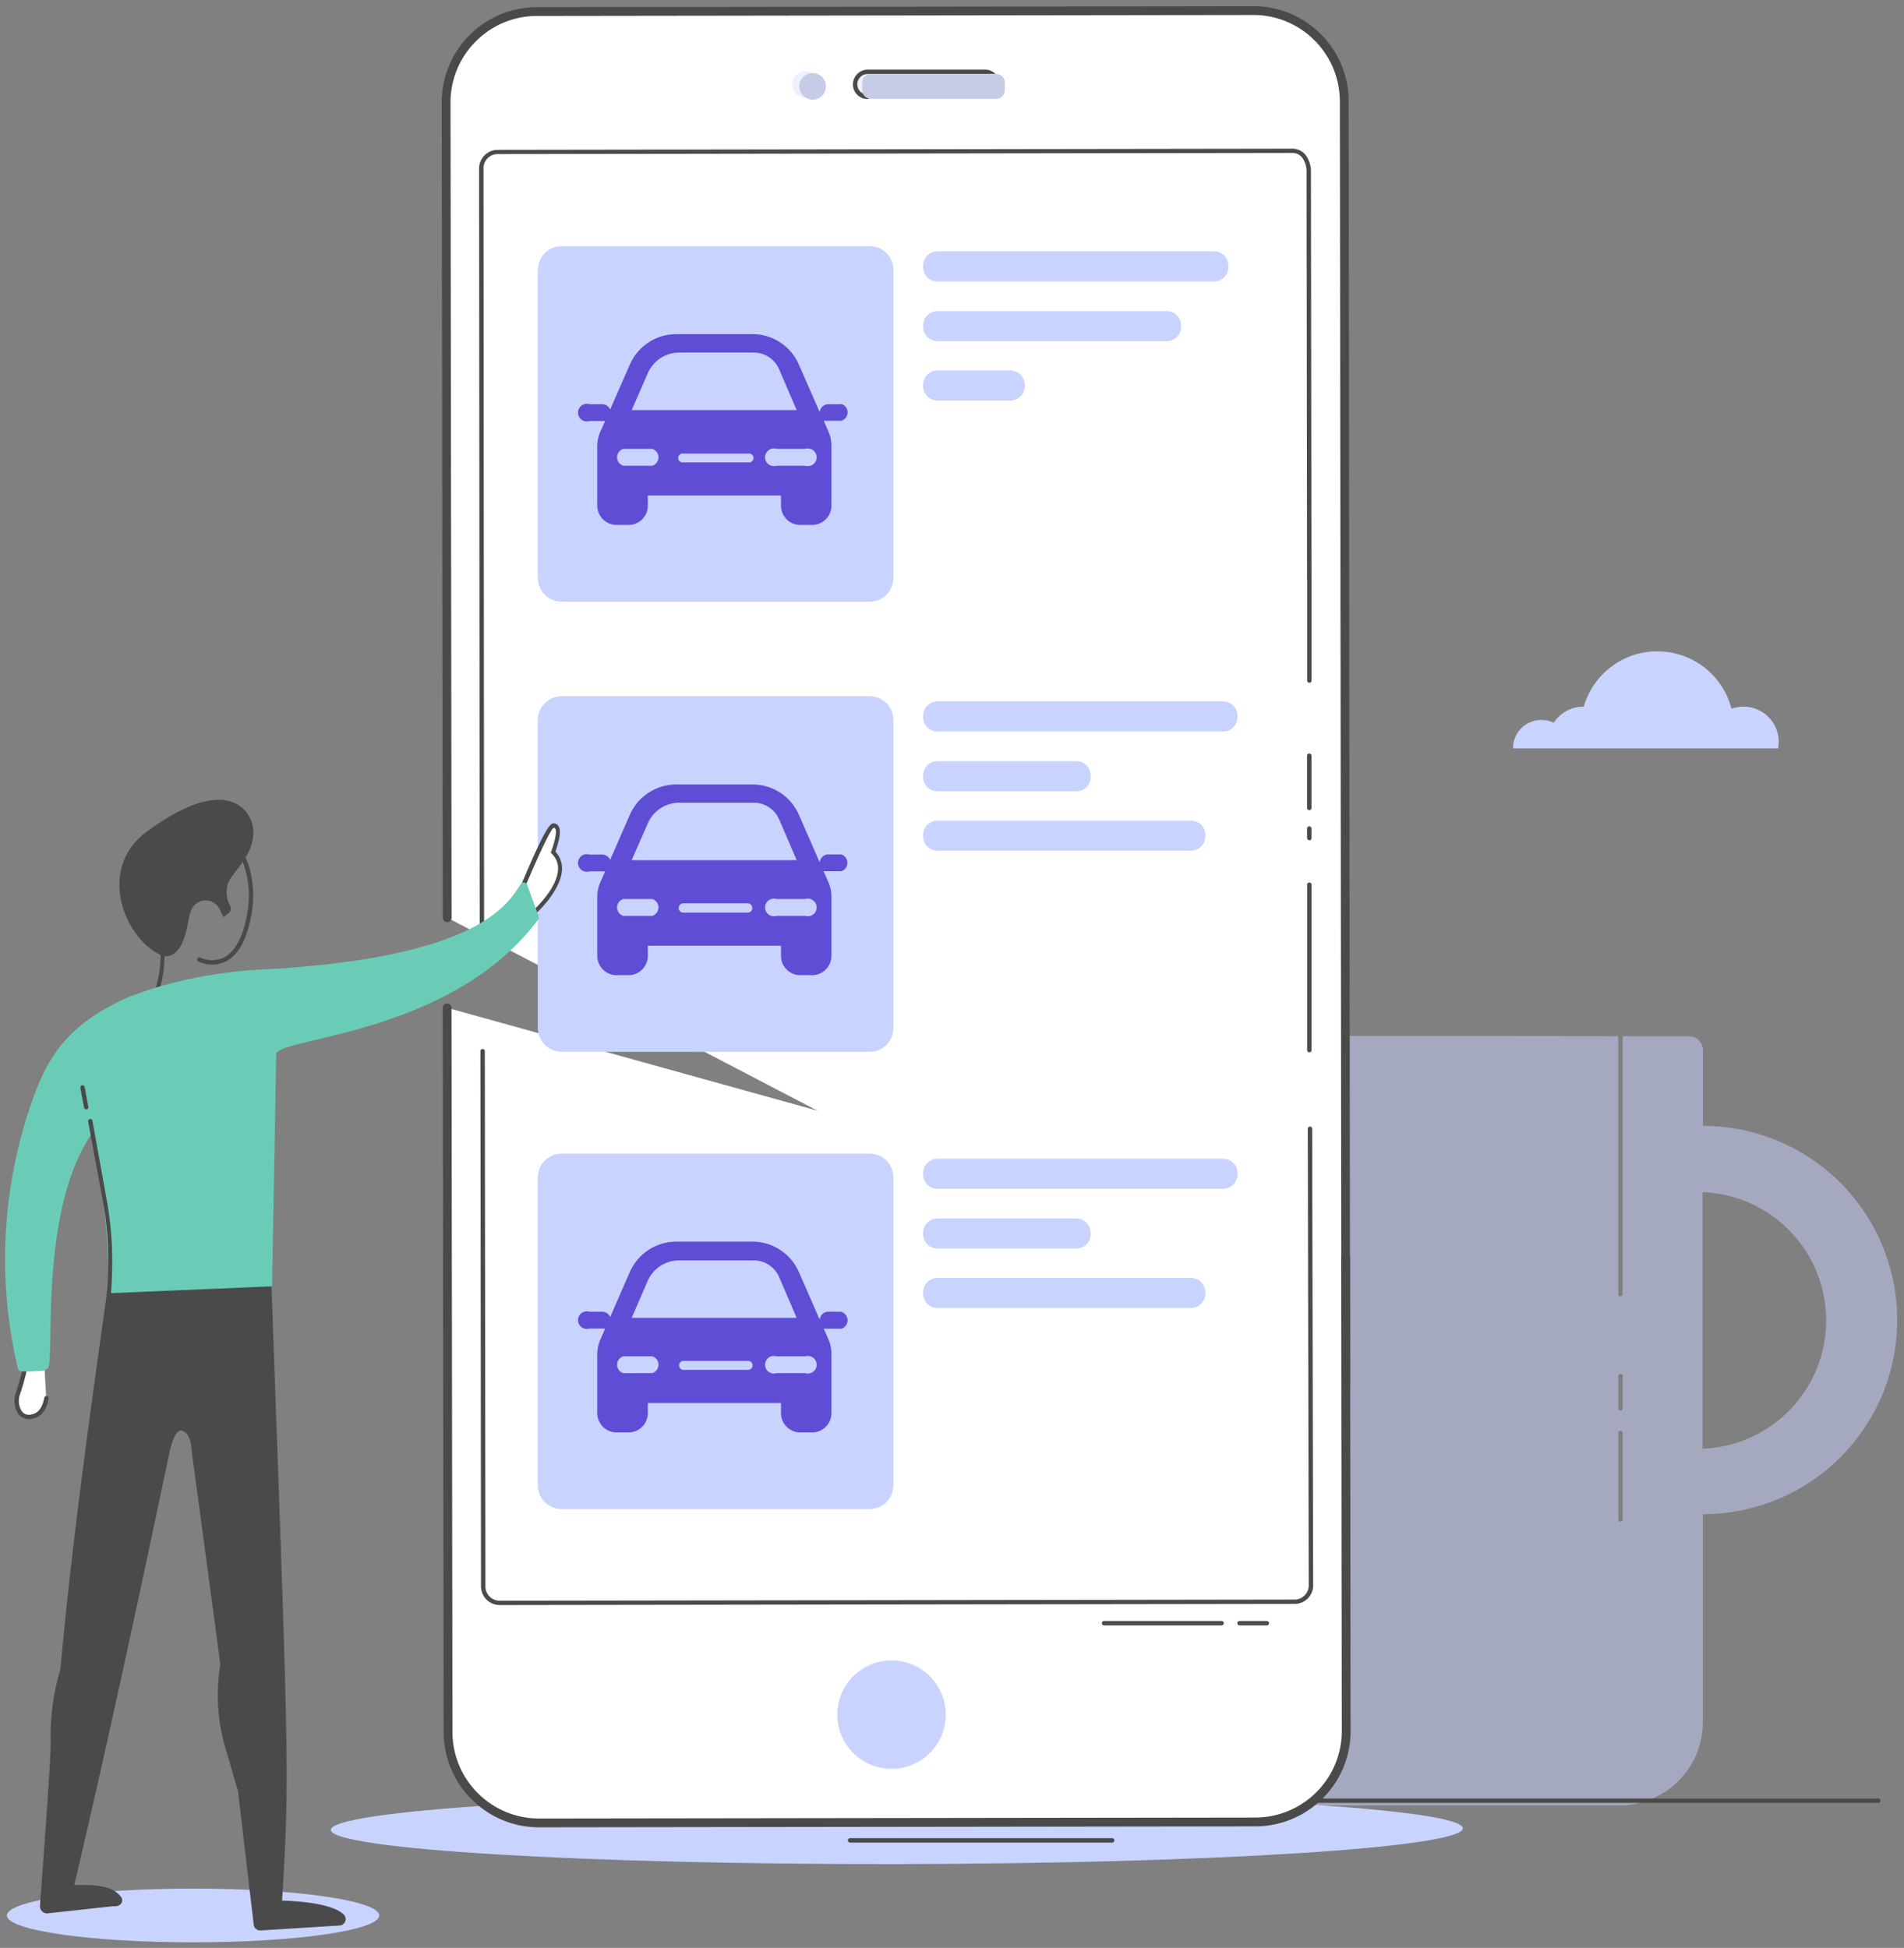 <svg xmlns="http://www.w3.org/2000/svg" width="216" height="221"><rect width="100%" height="100%" fill="#808080" stroke="none"/><defs><clipPath id="a"><path clip-rule="evenodd" d="M-188-1290H836v4040H-188z"/></clipPath></defs><g clip-path="url(#a)"><path fill="#C9D3FF" fill-opacity=".498" d="M193.19 119.14v8.65l.04-.05a22.025 22.025 0 0 1-.05 44.05v23.62a9.45 9.45 0 0 1-9.44 9.42h-48.31a9.47 9.47 0 0 1-9.42-9.45v-76.31a1.56 1.56 0 0 1 1.57-1.57l56 .06v29.27a.25.25 0 0 0 .5 0v-29.26h7.54c.867 0 1.57.703 1.57 1.57zm13.98 30.67c0-7.831-6.194-14.26-14.02-14.55v29.1c7.826-.29 14.02-6.719 14.02-14.55zm-23.08 9.99a.25.25 0 1 1-.5 0v-3.67a.25.25 0 0 1 .5 0v3.67zm-.25 12.84a.25.25 0 0 0 .25-.25v-9.81a.25.25 0 0 0-.5 0v9.81c0 .138.112.25.25.25z" fill-rule="evenodd"/></g><defs><clipPath id="b"><path clip-rule="evenodd" d="M-188-1290H836v4040H-188z"/></clipPath></defs><g clip-path="url(#b)"><path fill="#C9D3FF" d="M101.748 211.491c35.462-.05 64.207-1.867 64.204-4.06-.003-2.192-28.753-3.93-64.215-3.88-35.462.05-64.207 1.867-64.204 4.06.003 2.193 28.753 3.93 64.215 3.88z"/></g><defs><clipPath id="c"><path clip-rule="evenodd" d="M-188-1290H836v4040H-188z"/></clipPath></defs><g clip-path="url(#c)"><path fill="#FFF" d="M50.74 104.12l-.12-92.49a10.31 10.31 0 0 1 10.3-10.32l81.28-.11c5.69-.006 10.308 4.6 10.32 10.29v28.62l.12 117.13"/></g><defs><clipPath id="d"><path clip-rule="evenodd" d="M-188-1290H836v4040H-188z"/></clipPath></defs><g clip-path="url(#d)"><path fill="#4A4A4A" d="M152.68 157.74a.51.51 0 0 1-.5-.5L152 11.49c-.018-5.409-4.403-9.785-9.81-9.79l-81.28.11c-5.416.01-9.8 4.404-9.8 9.82l.12 92.49a.5.5 0 0 1-.5.5.51.51 0 0 1-.5-.5l-.12-92.49A10.81 10.81 0 0 1 60.91.81L142.19.7c5.962 0 10.798 4.827 10.81 10.79l.16 145.75a.489.489 0 0 1-.49.5h.01z"/></g><defs><clipPath id="e"><path clip-rule="evenodd" d="M-188-1290H836v4040H-188z"/></clipPath></defs><g clip-path="url(#e)"><path fill="#FFF" d="M152.66 142.66l.07 53.72a10.31 10.31 0 0 1-10.3 10.33l-81.28.11a10.31 10.31 0 0 1-10.32-10.3l-.11-82.18"/></g><defs><clipPath id="f"><path clip-rule="evenodd" d="M-188-1290H836v4040H-188z"/></clipPath></defs><g clip-path="url(#f)"><path fill="#4A4A4A" d="M61.14 207.32c-5.961-.011-10.793-4.838-10.81-10.8l-.11-82.18a.51.51 0 0 1 .5-.5.5.5 0 0 1 .5.5l.11 82.18c.012 5.412 4.399 9.794 9.81 9.8l81.28-.11c5.418-.017 9.8-4.413 9.8-9.83l-.07-53.72a.5.5 0 1 1 1-.01l.07 53.73c.007 5.968-4.821 10.813-10.79 10.83l-81.29.11z"/></g><defs><clipPath id="g"><path clip-rule="evenodd" d="M-188-1290H836v4040H-188z"/></clipPath></defs><g clip-path="url(#g)"><path fill="#4A4A4A" d="M56.68 182.102a2.12 2.12 0 0 1-2.11-2.1l-.07-60.74a.25.25 0 0 1 .5 0l.07 60.74a1.62 1.62 0 0 0 1.61 1.61l90.16-.13a1.59 1.59 0 0 0 1.16-.48c.306-.3.475-.712.47-1.14l-.11-51.8a.25.25 0 1 1 .5 0l.11 51.8a2.1 2.1 0 0 1-2.1 2.11l-90.16.13h-.03z"/></g><defs><clipPath id="h"><path clip-rule="evenodd" d="M-188-1290H836v4040H-188z"/></clipPath></defs><g clip-path="url(#h)"><path fill="#4A4A4A" d="M148.539 77.461a.25.25 0 0 1-.25-.25v-11.59a.25.25 0 0 1 .5 0v11.59a.25.25 0 0 1-.25.25z"/></g><defs><clipPath id="i"><path clip-rule="evenodd" d="M-188-1290H836v4040H-188z"/></clipPath></defs><g clip-path="url(#i)"><path fill="#4A4A4A" d="M148.539 119.391a.25.25 0 0 1-.25-.25v-18.77a.25.25 0 0 1 .5 0v18.77a.25.25 0 0 1-.25.25z"/></g><defs><clipPath id="j"><path clip-rule="evenodd" d="M-188-1290H836v4040H-188z"/></clipPath></defs><g clip-path="url(#j)"><path fill="#4A4A4A" d="M148.529 95.32a.25.25 0 0 1-.25-.25V94a.25.25 0 0 1 .5 0v1.1a.25.25 0 0 1-.25.25v-.03z"/></g><defs><clipPath id="k"><path clip-rule="evenodd" d="M-188-1290H836v4040H-188z"/></clipPath></defs><g clip-path="url(#k)"><path fill="#4A4A4A" d="M148.529 91.918a.25.25 0 0 1-.25-.25v-5.93a.25.25 0 0 1 .5 0v5.93a.25.25 0 0 1-.25.25z"/></g><defs><clipPath id="l"><path clip-rule="evenodd" d="M-188-1290H836v4040H-188z"/></clipPath></defs><g clip-path="url(#l)"><path fill="#4A4A4A" d="M54.67 106.731a.25.25 0 0 1-.25-.25l-.07-87.36a2.12 2.12 0 0 1 2.11-2.12l90.15-.13a1.91 1.91 0 0 1 1.51.72c.419.58.63 1.285.6 2l.06 46a.25.25 0 0 1-.5 0l-.06-46a2.72 2.72 0 0 0-.49-1.71 1.42 1.42 0 0 0-1.12-.53l-90.15.13c-.89 0-1.61.721-1.61 1.61l.07 87.36a.25.25 0 0 1-.25.25v.03z"/></g><defs><clipPath id="m"><path clip-rule="evenodd" d="M-188-1290H836v4040H-188z"/></clipPath></defs><g clip-path="url(#m)"><path fill="#EDF1FD" d="M91.38 11.078a1.5 1.5 0 1 0 0-3 1.5 1.5 0 0 0 0 3z"/></g><defs><clipPath id="n"><path clip-rule="evenodd" d="M-188-1290H836v4040H-188z"/></clipPath></defs><g clip-path="url(#n)"><path fill="#EDF1FD" d="M98.006 8.155l14.16-.02q.103 0 .201.018.1.019.19.055.092.037.174.09.081.053.15.122.068.068.122.15.053.08.09.172.037.092.055.19.02.099.02.202v.84q0 .102-.018.201-.018.099-.055.19-.036.092-.09.173-.053.082-.121.15-.069.069-.15.122-.081.054-.173.09-.091.037-.19.056-.098.019-.201.02l-14.16.019q-.103 0-.202-.018-.098-.019-.19-.055-.091-.037-.173-.09-.081-.053-.15-.122-.068-.068-.122-.15-.053-.08-.09-.172-.037-.092-.056-.19-.018-.099-.019-.202v-.84q0-.102.018-.201.018-.099.055-.19.036-.092.09-.173.053-.082.121-.15.068-.069.15-.123.08-.053.172-.09.092-.037.19-.055.1-.019.202-.02z"/></g><defs><clipPath id="o"><path clip-rule="evenodd" d="M-188-1290H836v4040H-188z"/></clipPath></defs><g clip-path="url(#o)"><path fill="#4A4A4A" d="M143.719 184.41h-3.1a.25.25 0 0 1 0-.5h3.1a.26.26 0 0 1 .25.25.25.25 0 0 1-.25.25z"/></g><defs><clipPath id="p"><path clip-rule="evenodd" d="M-188-1290H836v4040H-188z"/></clipPath></defs><g clip-path="url(#p)"><path fill="#4A4A4A" d="M126.17 209.051H96.44a.25.25 0 0 1 0-.5h29.73a.25.25 0 1 1 0 .5z"/></g><defs><clipPath id="q"><path clip-rule="evenodd" d="M-188-1290H836v4040H-188z"/></clipPath></defs><g clip-path="url(#q)"><path fill="#4A4A4A" d="M98.43 11.238a1.66 1.66 0 0 1-1.67-1.66 1.69 1.69 0 0 1 1.67-1.68h13.32a1.66 1.66 0 0 1 1.67 1.66.25.25 0 1 1-.5 0 1.15 1.15 0 0 0-.34-.82 1.19 1.19 0 0 0-.83-.34H98.43a1.17 1.17 0 0 0 0 2.34.25.25 0 0 1 .25.25.24.24 0 0 1-.25.25z"/></g><defs><clipPath id="r"><path clip-rule="evenodd" d="M-188-1290H836v4040H-188z"/></clipPath></defs><g clip-path="url(#r)"><path fill="#C9D3FF" d="M63.79 27.922h34.79q.142 0 .283.013.14.013.277.039.137.025.27.064.132.038.259.09.127.05.247.113.12.062.233.136.113.074.217.16.104.084.2.18.094.094.18.198.084.105.158.218.074.112.137.233.063.12.114.247.05.127.089.26.038.132.064.269.026.137.039.277.013.14.013.283v34.79q0 .142-.013.283-.013.14-.039.277-.026.137-.064.27-.039.132-.09.259-.05.127-.113.247t-.137.233q-.074.113-.159.217-.085.105-.18.2-.095.095-.199.18-.104.084-.217.158-.113.075-.233.137-.12.063-.247.114-.127.05-.26.089-.132.038-.27.064-.136.026-.276.039-.14.013-.283.013H63.79q-.143 0-.283-.013-.14-.013-.277-.039-.137-.026-.27-.064-.132-.039-.259-.09-.127-.05-.247-.113-.12-.062-.233-.137-.113-.074-.218-.159-.104-.084-.199-.18-.095-.094-.18-.199-.085-.104-.159-.217t-.137-.233q-.062-.12-.113-.247-.05-.127-.09-.26-.038-.132-.063-.27-.026-.136-.04-.276-.012-.14-.012-.283v-34.79q0-.143.013-.283.013-.14.039-.277.025-.137.064-.27.038-.132.089-.259.05-.127.113-.247t.137-.233q.074-.113.16-.218.084-.104.18-.199.094-.095.198-.18.105-.085.218-.159.112-.074.233-.136.12-.063.247-.114.127-.05.26-.09.132-.038.269-.063.137-.026.277-.04.14-.012.283-.012z"/></g><defs><clipPath id="s"><path clip-rule="evenodd" d="M-188-1290H836v4040H-188z"/></clipPath></defs><g clip-path="url(#s)"><path fill="#5F4DD5" d="M95.41 45.86h-1.48a1 1 0 0 0-.94.9l-2.37-5.41a5.73 5.73 0 0 0-5.25-3.44h-8.65a5.75 5.75 0 0 0-5.26 3.44l-2.24 5.11a1 1 0 0 0-.88-.6h-1.47a1 1 0 1 0 0 1.91h1.78L68.1 49a4.08 4.08 0 0 0-.34 1.61v6.73A2.19 2.19 0 0 0 70 59.56h1.3c1.21 0 2.19-.98 2.19-2.19v-1.15H88.6v1.15c0 1.21.981 2.19 2.19 2.19h1.34c1.21 0 2.19-.98 2.19-2.19v-6.73A3.91 3.91 0 0 0 94 49l-.55-1.26h2a1 1 0 0 0 0-1.91l-.04.03zM73.5 42.32A3.9 3.9 0 0 1 77.06 40h8.46a3.13 3.13 0 0 1 2.86 1.88l2 4.65H71.66l1.84-4.21zm14.59 10.52h3.26a1 1 0 1 0 0-1.91h-3.26a1 1 0 1 0 0 1.91zm-17.38 0H74a1 1 0 0 0 0-1.91h-3.29a1 1 0 0 0 0 1.91zm14.16-.38h-7.32a.51.51 0 1 1 0-1h7.32a.51.51 0 1 1 0 1z" fill-rule="evenodd"/></g><defs><clipPath id="t"><path clip-rule="evenodd" d="M-188-1290H836v4040H-188z"/></clipPath></defs><g clip-path="url(#t)"><path fill="#C9D3FF" d="M106.391 28.512h31.3q.086 0 .17.007.084.008.166.024.083.015.162.038.08.023.156.054.076.03.149.068.072.038.14.082.068.045.13.096.063.05.12.108.057.057.108.12.05.062.095.13t.083.14q.037.072.068.149.03.076.053.155.023.08.039.162.015.083.023.167t.008.17v.08q0 .085-.008.17-.008.084-.023.166-.016.082-.039.162t-.053.156q-.03.076-.068.148-.038.073-.083.14-.044.068-.095.13-.051.063-.108.12-.057.058-.12.109-.062.05-.13.095t-.14.082q-.073.038-.149.068-.076.03-.156.054-.08.023-.162.039-.082.015-.166.023t-.17.008h-31.3q-.086 0-.17-.008-.084-.008-.166-.023-.083-.016-.162-.039-.08-.023-.156-.054-.076-.03-.149-.068-.072-.037-.14-.082-.067-.044-.13-.095-.063-.051-.12-.108-.057-.058-.108-.12-.05-.063-.095-.13-.045-.068-.083-.14-.037-.073-.068-.15-.03-.075-.053-.155t-.039-.162q-.015-.082-.023-.166-.008-.085-.008-.17v-.08q0-.086.008-.17.008-.084.023-.167.016-.082.039-.162t.053-.155q.03-.077.068-.149.038-.072.083-.14.044-.068.095-.13.051-.063.108-.12.057-.057.12-.108t.13-.096q.068-.044.14-.082.073-.038.149-.068.076-.03.156-.054.08-.023.162-.038.082-.016.166-.024.084-.007.17-.007z"/></g><defs><clipPath id="u"><path clip-rule="evenodd" d="M-188-1290H836v4040H-188z"/></clipPath></defs><g clip-path="url(#u)"><path fill="#C9D3FF" d="M106.391 35.29h25.93q.086 0 .17.007.084.008.166.023.083.016.162.039.08.023.156.053t.149.069q.072.037.14.082.067.044.13.095.063.051.12.108.057.057.108.12.05.063.095.13.045.068.083.14.037.073.068.149.03.076.053.156t.039.162q.015.082.023.166.008.085.008.17v.08q0 .086-.008.17-.008.084-.023.166-.016.083-.039.162-.023.08-.053.156t-.068.149q-.038.072-.083.14-.044.068-.095.13-.051.063-.108.12-.057.057-.12.108t-.13.096q-.068.044-.14.082-.073.037-.149.068-.076.03-.156.053-.08.024-.162.039-.082.016-.166.023-.084.008-.17.008h-25.93q-.086 0-.17-.008-.084-.007-.166-.023-.083-.015-.162-.039-.08-.023-.156-.053t-.149-.068q-.072-.038-.14-.082-.067-.045-.13-.096-.063-.051-.12-.108-.057-.057-.108-.12-.05-.062-.095-.13t-.083-.14q-.037-.073-.068-.149-.03-.076-.053-.156t-.039-.162q-.015-.082-.023-.166t-.008-.17v-.08q0-.085.008-.17.008-.084.023-.166.016-.083.039-.162.023-.08.053-.156t.068-.149q.038-.072.083-.14.044-.067.095-.13.051-.063.108-.12.057-.057.12-.108.063-.05.13-.095.068-.045.14-.082.073-.038.149-.069.076-.03.156-.053t.162-.039q.082-.015.166-.023t.17-.008z"/></g><defs><clipPath id="v"><path clip-rule="evenodd" d="M-188-1290H836v4040H-188z"/></clipPath></defs><g clip-path="url(#v)"><path fill="#C9D3FF" d="M106.391 42.031h8.2q.086 0 .17.008.084.008.166.023.083.016.162.039.08.023.156.054.076.03.149.068.072.037.14.082.068.044.13.095.063.051.12.108.057.058.108.12.05.063.095.13.045.068.083.14.037.073.068.15.03.075.053.155t.039.162q.015.082.023.166.008.085.008.17v.08q0 .086-.008.17-.008.084-.023.167-.016.082-.039.162t-.053.155q-.03.077-.068.149-.038.072-.083.14-.044.068-.095.13-.051.063-.108.12-.057.057-.12.108-.062.051-.13.096-.068.044-.14.082-.073.038-.149.068-.076.03-.156.054-.08.023-.162.038-.082.016-.166.024-.084.007-.17.007h-8.2q-.086 0-.17-.007-.084-.008-.166-.024-.083-.015-.162-.038-.08-.023-.156-.054-.076-.03-.149-.068-.072-.038-.14-.082-.067-.045-.13-.096-.063-.05-.12-.108-.057-.057-.108-.12-.05-.062-.095-.13t-.083-.14q-.037-.072-.068-.149-.03-.076-.053-.155-.023-.08-.039-.162-.015-.083-.023-.167t-.008-.17v-.08q0-.085.008-.17.008-.084.023-.166.016-.082.039-.162t.053-.156q.03-.076.068-.148.038-.073.083-.14.044-.068.095-.13.051-.063.108-.12.057-.058.12-.109.063-.05.13-.095.068-.045.14-.082.073-.038.149-.068.076-.03.156-.054.08-.023.162-.039.082-.015.166-.023t.17-.008z"/></g><defs><clipPath id="w"><path clip-rule="evenodd" d="M-188-1290H836v4040H-188z"/></clipPath></defs><g clip-path="url(#w)"><path fill="#C9D3FF" d="M63.79 78.988h34.79q.142 0 .283.013.14.013.277.039.137.026.27.064.132.039.259.09.127.05.247.113t.233.137q.113.074.217.159t.2.18q.094.095.18.199.084.104.158.217t.137.233q.063.12.114.247.05.127.089.26.038.132.064.27.026.136.039.277.013.14.013.282v34.79q0 .143-.013.283-.013.14-.039.277-.026.137-.064.27-.039.132-.09.26-.05.126-.113.246t-.137.234q-.074.112-.159.217-.085.104-.18.199-.095.095-.199.18-.104.085-.217.159t-.233.137q-.12.062-.247.113-.127.05-.26.09-.132.038-.27.064-.136.025-.276.038-.14.013-.283.013H63.79q-.143 0-.283-.013-.14-.013-.277-.038-.137-.026-.27-.065-.132-.038-.259-.089-.127-.05-.247-.113t-.233-.137q-.113-.074-.218-.16-.104-.084-.199-.179-.095-.095-.18-.2-.085-.104-.159-.216-.074-.113-.137-.234-.062-.12-.113-.247-.05-.127-.09-.26-.038-.132-.063-.269-.026-.137-.04-.277-.012-.14-.012-.283v-34.79q0-.142.013-.282.013-.14.039-.278.025-.137.064-.27.038-.132.089-.259.05-.126.113-.247.063-.12.137-.233.074-.113.16-.217.084-.104.18-.2.094-.094.198-.18.105-.084.218-.158.112-.074.233-.137.12-.063.247-.114.127-.05.26-.089.132-.038.269-.064.137-.026.277-.039.14-.013.283-.013z"/></g><defs><clipPath id="x"><path clip-rule="evenodd" d="M-188-1290H836v4040H-188z"/></clipPath></defs><g clip-path="url(#x)"><path fill="#5F4DD5" d="M95.43 96.94h-1.5a1 1 0 0 0-.94.9l-2.37-5.42A5.74 5.74 0 0 0 85.37 89h-8.65a5.76 5.76 0 0 0-5.26 3.43l-2.24 5.12a1 1 0 0 0-.88-.6h-1.47a1 1 0 1 0 0 1.91h1.78l-.55 1.25a4.09 4.09 0 0 0-.34 1.62v6.73a2.19 2.19 0 0 0 2.24 2.18h1.3c1.21 0 2.19-.98 2.19-2.19v-1.15H88.6v1.15c0 1.21.981 2.19 2.19 2.19h1.34c1.21 0 2.19-.98 2.19-2.19v-6.73a3.919 3.919 0 0 0-.34-1.62l-.55-1.25h2a1 1 0 0 0 0-1.91zM73.5 93.39a3.89 3.89 0 0 1 3.56-2.32h8.46a3.13 3.13 0 0 1 2.86 1.87l2 4.65H71.66l1.84-4.2zm14.59 10.52h3.26a1 1 0 1 0 0-1.91h-3.26a1 1 0 1 0 0 1.91zm-17.38 0H74a1 1 0 0 0 0-1.91h-3.29a1 1 0 0 0 0 1.91zm14.16-.37h-7.32A.51.51 0 0 1 77 103a.51.51 0 0 1 .51-.51h7.32a.51.51 0 0 1 .51.51.51.51 0 0 1-.47.54z" fill-rule="evenodd"/></g><defs><clipPath id="y"><path clip-rule="evenodd" d="M-188-1290H836v4040H-188z"/></clipPath></defs><g clip-path="url(#y)"><path fill="#C9D3FF" d="M106.391 79.578h32.33q.086 0 .17.008.084.008.166.023.083.016.162.039.08.023.156.053t.149.069q.072.037.14.082.068.044.13.095.063.051.12.108.057.057.108.12.05.063.095.13.045.068.083.14.037.073.068.149.03.076.053.156t.039.162q.015.082.023.166.008.085.008.17v.08q0 .086-.008.17-.008.084-.023.166-.016.083-.039.162-.023.08-.053.156t-.068.149q-.038.072-.083.14-.044.068-.095.13-.051.063-.108.12-.057.057-.12.108-.062.051-.13.096-.068.044-.14.082-.073.037-.149.068-.076.03-.156.053-.08.024-.162.039-.082.016-.166.023-.084.008-.17.008h-32.33q-.086 0-.17-.008-.084-.007-.166-.023-.083-.015-.162-.039-.08-.023-.156-.053t-.149-.068q-.072-.038-.14-.082-.067-.045-.13-.096-.063-.051-.12-.108-.057-.057-.108-.12-.05-.062-.095-.13t-.083-.14q-.037-.073-.068-.149-.03-.076-.053-.156t-.039-.162q-.015-.082-.023-.166t-.008-.17v-.08q0-.085.008-.17.008-.084.023-.166.016-.083.039-.162.023-.08.053-.156t.068-.149q.038-.072.083-.14.044-.067.095-.13.051-.063.108-.12.057-.057.12-.108.063-.05.13-.095.068-.045.14-.082.073-.038.149-.069.076-.03.156-.053t.162-.039q.082-.015.166-.023t.17-.008z"/></g><defs><clipPath id="z"><path clip-rule="evenodd" d="M-188-1290H836v4040H-188z"/></clipPath></defs><g clip-path="url(#z)"><path fill="#C9D3FF" d="M106.391 86.36h15.68q.086 0 .17.007.084.008.166.023.083.016.162.04.08.022.156.053.076.03.149.068.072.037.14.082.068.044.13.095.063.051.12.109.057.057.108.12.05.062.095.13.045.067.083.14.037.072.068.148.03.077.053.156.023.08.039.162.015.082.023.167.008.084.008.17v.08q0 .085-.008.17-.008.084-.023.166-.016.082-.039.162t-.053.155q-.03.077-.068.149-.038.072-.083.14-.044.068-.095.13-.051.063-.108.12-.057.057-.12.108t-.13.096q-.068.044-.14.082-.073.038-.149.068-.076.03-.156.054-.08.023-.162.038-.082.016-.166.024-.084.007-.17.007h-15.68q-.086 0-.17-.007-.084-.008-.166-.024-.083-.015-.162-.038-.08-.023-.156-.054-.076-.03-.149-.068-.072-.038-.14-.082-.067-.045-.13-.096-.063-.05-.12-.108-.057-.057-.108-.12-.05-.062-.095-.13t-.083-.14q-.037-.072-.068-.149-.03-.076-.053-.155-.023-.08-.039-.162-.015-.082-.023-.167-.008-.084-.008-.17v-.08q0-.085.008-.17.008-.084.023-.166.016-.082.039-.162t.053-.156q.03-.076.068-.148.038-.073.083-.14.044-.068.095-.13.051-.063.108-.12.057-.058.12-.109.063-.05.13-.095.068-.045.14-.082.073-.038.149-.068.076-.03.156-.054.08-.023.162-.039.082-.015.166-.023t.17-.008z"/></g><defs><clipPath id="A"><path clip-rule="evenodd" d="M-188-1290H836v4040H-188z"/></clipPath></defs><g clip-path="url(#A)"><path fill="#C9D3FF" d="M106.391 93.102h28.68q.086 0 .17.007.084.008.166.024.083.015.162.038.08.023.156.054.076.03.149.068.072.038.14.082.067.045.13.096.063.05.12.108.057.057.108.12.05.062.095.13t.083.14q.037.072.068.149.03.076.053.155.023.08.039.162.015.082.023.167.008.084.008.17v.08q0 .085-.008.17-.008.084-.023.166-.016.082-.039.162t-.053.156q-.03.076-.068.148-.038.073-.083.14-.044.068-.095.13-.051.063-.108.12-.057.058-.12.109-.063.05-.13.095-.068.045-.14.082-.073.038-.149.068-.076.03-.156.054-.08.023-.162.039-.082.015-.166.023t-.17.008h-28.68q-.086 0-.17-.008-.084-.008-.166-.023-.083-.016-.162-.04-.08-.022-.156-.053-.076-.03-.149-.068-.072-.037-.14-.082-.067-.044-.13-.095-.063-.051-.12-.109-.057-.057-.108-.12-.05-.062-.095-.13-.045-.067-.083-.14-.037-.072-.068-.148-.03-.077-.053-.156-.023-.08-.039-.162-.015-.082-.023-.167-.008-.084-.008-.17v-.08q0-.085.008-.17.008-.084.023-.166.016-.082.039-.162t.053-.155q.03-.077.068-.149.038-.072.083-.14.044-.068.095-.13.051-.063.108-.12.057-.057.12-.108t.13-.096q.068-.044.14-.082.073-.038.149-.068.076-.03.156-.054.08-.023.162-.038.082-.016.166-.024.084-.007.17-.007z"/></g><defs><clipPath id="B"><path clip-rule="evenodd" d="M-188-1290H836v4040H-188z"/></clipPath></defs><g clip-path="url(#B)"><path fill="#C9D3FF" d="M63.79 130.871h34.79q.142 0 .283.013.14.013.277.039.137.026.27.064.132.038.259.09.127.05.247.113.12.062.233.136.113.075.217.16.104.084.2.18.094.094.18.199.084.104.158.217t.137.233q.063.12.114.247.05.127.089.26.038.132.064.269.026.137.039.277.013.14.013.283v34.79q0 .142-.013.283-.013.14-.039.277-.026.137-.064.27-.039.132-.09.259-.05.127-.113.247t-.137.233q-.074.113-.159.217-.085.105-.18.2-.095.095-.199.18-.104.084-.217.159-.113.074-.233.136-.12.063-.247.114-.127.05-.26.089-.132.038-.27.064-.136.026-.276.039-.14.013-.283.013H63.79q-.143 0-.283-.013-.14-.013-.277-.039-.137-.026-.27-.064-.132-.038-.259-.09-.127-.05-.247-.113-.12-.062-.233-.136-.113-.075-.218-.16-.104-.084-.199-.18-.095-.094-.18-.199-.085-.104-.159-.217t-.137-.233q-.062-.12-.113-.247-.05-.127-.09-.26-.038-.132-.063-.269-.026-.137-.04-.277-.012-.14-.012-.283v-34.79q0-.142.013-.283.013-.14.039-.277.025-.137.064-.27.038-.132.089-.259.05-.127.113-.247t.137-.233q.074-.113.16-.217.084-.105.18-.2.094-.095.198-.18.105-.084.218-.159.112-.074.233-.136.12-.063.247-.114.127-.05.26-.089.132-.038.269-.064.137-.026.277-.039.14-.013.283-.013z"/></g><defs><clipPath id="C"><path clip-rule="evenodd" d="M-188-1290H836v4040H-188z"/></clipPath></defs><g clip-path="url(#C)"><path fill="#5F4DD5" d="M95.41 148.821h-1.48a1 1 0 0 0-.94.9l-2.37-5.42a5.74 5.74 0 0 0-5.25-3.43h-8.65a5.76 5.76 0 0 0-5.26 3.43l-2.24 5.12a1 1 0 0 0-.88-.6h-1.47a1 1 0 1 0 0 1.91h1.78l-.55 1.27a4.09 4.09 0 0 0-.34 1.62v6.73a2.19 2.19 0 0 0 2.24 2.17h1.3c1.21 0 2.19-.98 2.19-2.19v-1.15H88.6v1.15c0 1.21.981 2.19 2.19 2.19h1.34c1.21 0 2.19-.98 2.19-2.19v-6.73a3.92 3.92 0 0 0-.32-1.6l-.55-1.25h2a1 1 0 0 0 0-1.91l-.04-.02zm-21.91-3.55a3.89 3.89 0 0 1 3.56-2.27h8.46a3.13 3.13 0 0 1 2.86 1.87l2 4.65H71.66l1.84-4.25zm14.59 10.52h3.26a1 1 0 1 0 0-1.91h-3.26a1 1 0 1 0 0 1.91zm-17.38 0H74a1 1 0 0 0 0-1.91h-3.29a1 1 0 0 0 0 1.91zm14.16-.37h-7.32a.51.51 0 1 1 0-1.02h7.32a.51.51 0 1 1 0 1.02z" fill-rule="evenodd"/></g><defs><clipPath id="D"><path clip-rule="evenodd" d="M-188-1290H836v4040H-188z"/></clipPath></defs><g clip-path="url(#D)"><path fill="#C9D3FF" d="M106.391 131.461h32.33q.086 0 .17.008.084.008.166.023.083.016.162.039.08.023.156.053t.149.068q.072.038.14.083.068.044.13.095.063.051.12.108.057.057.108.12.05.063.095.13.045.068.083.14.037.073.068.149.03.076.053.156t.039.162q.015.082.023.166t.008.17v.08q0 .086-.008.17-.008.084-.023.166-.016.083-.039.162-.023.08-.053.156t-.068.149q-.038.072-.083.14-.044.067-.095.13-.051.063-.108.12-.057.057-.12.108-.062.05-.13.095t-.14.083q-.073.037-.149.068-.076.03-.156.053t-.162.039q-.082.015-.166.023t-.17.008h-32.33q-.086 0-.17-.008-.084-.008-.166-.023-.083-.016-.162-.039-.08-.023-.156-.053t-.149-.068q-.072-.038-.14-.083-.067-.044-.13-.095-.063-.051-.12-.108-.057-.057-.108-.12-.05-.063-.095-.13-.045-.068-.083-.14-.037-.073-.068-.149-.03-.076-.053-.156t-.039-.162q-.015-.082-.023-.166t-.008-.17v-.08q0-.086.008-.17.008-.084.023-.166.016-.083.039-.162.023-.08.053-.156t.068-.149q.038-.072.083-.14.044-.067.095-.13.051-.063.108-.12.057-.057.12-.108.063-.05.13-.095.068-.045.14-.083.073-.037.149-.068.076-.03.156-.053t.162-.039q.082-.015.166-.023t.17-.008z"/></g><defs><clipPath id="E"><path clip-rule="evenodd" d="M-188-1290H836v4040H-188z"/></clipPath></defs><g clip-path="url(#E)"><path fill="#C9D3FF" d="M106.391 138.238h15.68q.086 0 .17.008.084.008.166.023.083.016.162.039.08.023.156.053t.149.068q.072.038.14.083.068.044.13.095.063.051.12.108.057.057.108.12.05.063.095.13.045.068.083.14.037.073.068.149.03.076.053.156t.039.162q.015.082.023.166t.008.17v.08q0 .086-.008.17-.008.084-.023.166-.016.083-.039.162-.023.08-.053.156t-.068.149q-.038.072-.083.14-.044.067-.095.13-.051.063-.108.12-.057.057-.12.108-.063.05-.13.095-.068.045-.14.083-.073.037-.149.068-.076.03-.156.053t-.162.039q-.082.015-.166.023t-.17.008h-15.68q-.086 0-.17-.008-.084-.008-.166-.023-.083-.016-.162-.039-.08-.023-.156-.053t-.149-.068q-.072-.038-.14-.083-.067-.044-.13-.095-.063-.051-.12-.108-.057-.057-.108-.12-.05-.063-.095-.13-.045-.068-.083-.14-.037-.073-.068-.149-.03-.076-.053-.156t-.039-.162q-.015-.082-.023-.166t-.008-.17v-.08q0-.086.008-.17.008-.084.023-.166.016-.083.039-.162.023-.08.053-.156t.068-.149q.038-.072.083-.14.044-.067.095-.13.051-.063.108-.12.057-.057.12-.108.063-.05.13-.095.068-.045.14-.083.073-.037.149-.068.076-.03.156-.053t.162-.039q.082-.015.166-.023t.17-.008z"/></g><defs><clipPath id="F"><path clip-rule="evenodd" d="M-188-1290H836v4040H-188z"/></clipPath></defs><g clip-path="url(#F)"><path fill="#C9D3FF" d="M106.391 144.98h28.68q.086 0 .17.008.084.008.166.023.083.016.162.039.08.023.156.053t.149.068q.072.038.14.083.067.044.13.095.063.051.12.108.057.057.108.12.05.063.095.13.045.068.083.14.037.073.068.149.03.076.053.156t.039.162q.015.082.023.166t.008.17v.08q0 .086-.008.17-.008.084-.023.166-.016.083-.039.162-.023.08-.053.156t-.068.149q-.038.072-.083.14-.044.067-.095.13-.051.063-.108.12-.057.057-.12.108-.063.05-.13.095-.068.045-.14.083-.073.037-.149.068-.076.03-.156.053t-.162.039q-.082.015-.166.023t-.17.008h-28.68q-.086 0-.17-.008-.084-.008-.166-.023-.083-.016-.162-.039-.08-.023-.156-.053t-.149-.068q-.072-.038-.14-.083-.067-.044-.13-.095-.063-.051-.12-.108-.057-.057-.108-.12-.05-.063-.095-.13-.045-.068-.083-.14-.037-.073-.068-.149-.03-.076-.053-.156t-.039-.162q-.015-.082-.023-.166t-.008-.17v-.08q0-.086.008-.17.008-.084.023-.166.016-.083.039-.162.023-.08.053-.156t.068-.149q.038-.072.083-.14.044-.067.095-.13.051-.063.108-.12.057-.057.12-.108.063-.05.13-.095.068-.045.14-.083.073-.037.149-.068.076-.03.156-.053t.162-.039q.082-.015.166-.023t.17-.008z"/></g><defs><clipPath id="G"><path clip-rule="evenodd" d="M-188-1290H836v4040H-188z"/></clipPath></defs><g clip-path="url(#G)"><path fill="#C6CCE7" d="M92.19 11.31a1.51 1.51 0 1 0 0-3.02 1.51 1.51 0 0 0 0 3.02z"/></g><defs><clipPath id="H"><path clip-rule="evenodd" d="M-188-1290H836v4040H-188z"/></clipPath></defs><g clip-path="url(#H)"><path fill="#C6CCE7" d="M98.82 8.379h14.17q.103 0 .202.019.099.018.19.055.091.036.173.09.081.053.15.122.068.068.122.15.053.08.09.172.036.092.055.19.018.1.018.202v.84q0 .103-.018.201-.019.1-.055.19-.037.092-.09.173-.054.082-.122.15-.069.069-.15.122-.082.053-.173.09-.091.037-.19.055-.099.019-.202.019H98.82q-.102 0-.201-.019-.099-.018-.19-.055-.092-.037-.173-.09-.082-.053-.15-.122-.068-.068-.122-.15-.053-.08-.09-.172-.036-.092-.055-.19-.019-.1-.019-.202v-.84q0-.103.019-.202.019-.098.055-.19.037-.091.09-.173.054-.08.122-.15.068-.068.15-.121.081-.054.173-.09.091-.037.19-.055.099-.02.201-.02z"/></g><defs><clipPath id="I"><path clip-rule="evenodd" d="M-188-1290H836v4040H-188z"/></clipPath></defs><g clip-path="url(#I)"><path fill="#4A4A4A" d="M22 118.19c-.19 0-4.51-.45-5.4-2.18a1.63 1.63 0 0 1 .11-1.63 12.38 12.38 0 0 0 1.45-7 .15.15 0 0 1 0-.07l1.13-7.37 1.13-3.76a.23.23 0 0 1 .26-.17l6.6.68a.24.24 0 0 1 .13 0c.77.63 1.62 3.62 1.21 6.48-.45 3.12-1.46 5.11-3 5.92a3.62 3.62 0 0 1-3.11 0 .25.25 0 0 1-.12-.34.26.26 0 0 1 .34-.11 3.15 3.15 0 0 0 2.67 0c1.38-.73 2.3-2.59 2.73-5.54.4-2.8-.46-5.43-1-6l-6.3-.65-1.11 3.55-1.11 7.3a12.88 12.88 0 0 1-1.52 7.33 1.13 1.13 0 0 0-.11 1.15c.61 1.19 3.59 1.76 4.86 1.9l1.24-1.68a.251.251 0 1 1 .41.29l-1.33 1.84a.25.25 0 0 1-.16.06z"/></g><defs><clipPath id="J"><path clip-rule="evenodd" d="M-188-1290H836v4040H-188z"/></clipPath></defs><g clip-path="url(#J)"><path fill="#4A4A4A" d="M18.3 108.38s2.17 1.08 3-3.54c.085-.475.195-.945.33-1.41a1.77 1.77 0 0 1 3.28-.29l.28.57.17.34.6-.47a.6.6 0 0 0 .18-.72c0-.07-.2-.44-.24-.54a3.31 3.31 0 0 1-.1-1.85c.35-1.51 3.14-3.26 2.93-6.39-.11-1.68-2.51-6.74-12.08.28A7.62 7.62 0 0 0 14.34 97c-2.17 4.26.46 9.79 3.96 11.38z"/></g><defs><clipPath id="K"><path clip-rule="evenodd" d="M-188-1290H836v4040H-188z"/></clipPath></defs><g clip-path="url(#K)"><path fill="#C9D3FF" d="M21.9 220.37c11.664 0 21.12-1.366 21.12-3.05 0-1.684-9.456-3.05-21.12-3.05-11.665 0-21.12 1.366-21.12 3.05 0 1.684 9.455 3.05 21.12 3.05z"/></g><defs><clipPath id="L"><path clip-rule="evenodd" d="M-188-1290H836v4040H-188z"/></clipPath></defs><g clip-path="url(#L)"><path fill="#4A4A4A" d="M39 217.219c-1.21-1.16-4.47-1.5-7-1.59.9-14.64.73-15.73-1.32-73l-18.28 2.11c-1.33 9.69-4.14 28.74-5.54 44.62a26.27 26.27 0 0 0-1.11 8.34c.07 1.59-1.22 18.53-1.22 18.53a.83.83 0 0 0 .78.86l7.53-.82c.77.13 1.3-.52.88-1.07-1.09-1.41-3.28-1.35-5.3-1.33 4.58-19.2 10.76-48.87 10.76-48.87s.53-2.83 1.38-2.69c1.17.19 1.18 2.26 1.18 2.26l3.26 24.27a21.38 21.38 0 0 0 .42 8.95l1.58 5.42 1.78 15.13a.74.74 0 0 0 .82.68l8.95-.56a.73.73 0 0 0 .45-1.24z"/></g><defs><clipPath id="M"><path clip-rule="evenodd" d="M-188-1290H836v4040H-188z"/></clipPath></defs><g clip-path="url(#M)"><path fill="#FFF" d="M5 154.371l-2.07.11a25.45 25.45 0 0 1-.9 3.5c-.43 1-.1 3 1.56 2.69 1-.19 1.46-1 1.65-2.09"/></g><defs><clipPath id="N"><path clip-rule="evenodd" d="M-188-1290H836v4040H-188z"/></clipPath></defs><g clip-path="url(#N)"><path fill="#4A4A4A" d="M3.28 161.002a1.48 1.48 0 0 1-1.18-.55 2.72 2.72 0 0 1-.27-2.51c.369-1.13.666-2.283.89-3.45a.25.25 0 0 1 .23-.21l2.07-.11a.22.22 0 0 1 .26.23.25.25 0 0 1-.23.27l-1.88.1a23.11 23.11 0 0 1-.88 3.36 2.19 2.19 0 0 0 .2 2 1 1 0 0 0 1.09.34c.76-.14 1.24-.77 1.44-1.88a.24.24 0 0 1 .29-.2.24.24 0 0 1 .2.29c-.29 1.66-1.16 2.16-1.84 2.28a1.84 1.84 0 0 1-.39.04z"/></g><defs><clipPath id="O"><path clip-rule="evenodd" d="M-188-1290H836v4040H-188z"/></clipPath></defs><g clip-path="url(#O)"><path fill="#FFF" d="M60.29 103.722a.25.25 0 0 1-.17-.11l-1.19-1.78a.27.27 0 0 1 0-.23c3.27-7.93 3.77-7.93 4-7.93a.51.51 0 0 1 .38.26c.29.56-.22 2.1-.46 2.76a2.53 2.53 0 0 1 .79 1.85c0 2.39-2.95 5-3.08 5.12a.23.23 0 0 1-.16.06h-.11z"/></g><defs><clipPath id="P"><path clip-rule="evenodd" d="M-188-1290H836v4040H-188z"/></clipPath></defs><g clip-path="url(#P)"><path fill="#4A4A4A" d="M58.67 101.49c3.34-8.08 3.81-8.08 4.18-8.08l-.05.02h.13a.69.69 0 0 1 .47.38c.31.58-.07 1.9-.39 2.81.485.517.753 1.201.75 1.91-.01 2.5-3.03 5.2-3.16 5.31a.5.5 0 0 1-.33.12h-.07a.51.51 0 0 1-.35-.22l-1.18-1.78a.49.49 0 0 1 0-.47zm3.81-4.74s1.02-2.68.38-2.83l-.01-.01c-.51 0-3.72 7.77-3.72 7.77l1.19 1.78s4.89-4.3 2.16-6.71z" fill-rule="evenodd"/></g><defs><clipPath id="Q"><path clip-rule="evenodd" d="M-188-1290H836v4040H-188z"/></clipPath></defs><g clip-path="url(#Q)"><path fill="#6ACCB6" d="M61.08 104.29a.4.4 0 0 0 0-.42l-1.31-3.56a.4.4 0 0 0-.69 0c-1.44 2.12-4.55 8.56-30.53 9.75 0 0-27.57 1.75-18.79 15.59a6.37 6.37 0 0 1 .49 1.59c2.54 12.73 2 19.49 2 19.49l18.61-.79.48-26.29c-.27-1.95 19.85-2.04 29.74-15.36z"/></g><defs><clipPath id="R"><path clip-rule="evenodd" d="M-188-1290H836v4040H-188z"/></clipPath></defs><g clip-path="url(#R)"><path fill="#6ACCB6" d="M29.35 110.75s-11.06.72-14.93 2.45c-6.3 2.82-8.71 6.26-10.38 10.64a53.93 53.93 0 0 0-2 31.48.4.4 0 0 0 .4.28h1.11l1.25-.07a.81.81 0 0 0 .76-.68c.54-3.6-1.15-22.56 7.73-29.3"/></g><defs><clipPath id="S"><path clip-rule="evenodd" d="M-188-1290H836v4040H-188z"/></clipPath></defs><g clip-path="url(#S)"><path fill="#4A4A4A" d="M11.47 155.639a.26.26 0 0 1-.22-.28c1.35-10.61 1.24-14.25.46-18.87l-1.71-9.24a.25.25 0 0 1 .2-.29.24.24 0 0 1 .29.2l1.66 9.24c.88 5.2.78 9.29-.46 19a.25.25 0 0 1-.22.24z"/></g><defs><clipPath id="T"><path clip-rule="evenodd" d="M-188-1290H836v4040H-188z"/></clipPath></defs><g clip-path="url(#T)"><path fill="#4A4A4A" d="M9.78 125.859a.26.26 0 0 1-.25-.21c-.13-.69-.27-1.43-.41-2.2a.25.25 0 1 1 .49-.09c.14.77.28 1.5.41 2.2a.24.24 0 0 1-.2.29l-.04.01z"/></g><defs><clipPath id="U"><path clip-rule="evenodd" d="M-188-1290H836v4040H-188z"/></clipPath></defs><g clip-path="url(#U)"><path fill="#4A4A4A" d="M138.59 184.41h-13.34a.25.25 0 0 1 0-.5h13.34a.25.25 0 1 1 0 .5z"/></g><defs><clipPath id="V"><path clip-rule="evenodd" d="M-188-1290H836v4040H-188z"/></clipPath></defs><g clip-path="url(#V)"><path fill="#C9D3FF" d="M201.791 84.171a4 4 0 0 0-5.36-3.76 8.69 8.69 0 0 0-16.76-.24 4 4 0 0 0-3.4 1.83 3.35 3.35 0 0 0-1.41-.32 3.22 3.22 0 0 0-3.22 3.22h30.07c.05-.24.076-.484.08-.73z"/></g><defs><clipPath id="W"><path clip-rule="evenodd" d="M-188-1290H836v4040H-188z"/></clipPath></defs><g clip-path="url(#W)"><path fill="#4A4A4A" d="M213.09 204.551h-63.67a.25.25 0 0 1 0-.5h63.67a.25.25 0 1 1 0 .5z"/></g><defs><clipPath id="X"><path clip-rule="evenodd" d="M-188-1290H836v4040H-188z"/></clipPath></defs><g clip-path="url(#X)"><path fill="#C9D3FF" d="M96.15 190.939a6.15 6.15 0 1 1 9.98 7.19 6.15 6.15 0 0 1-9.98-7.19"/></g></svg>